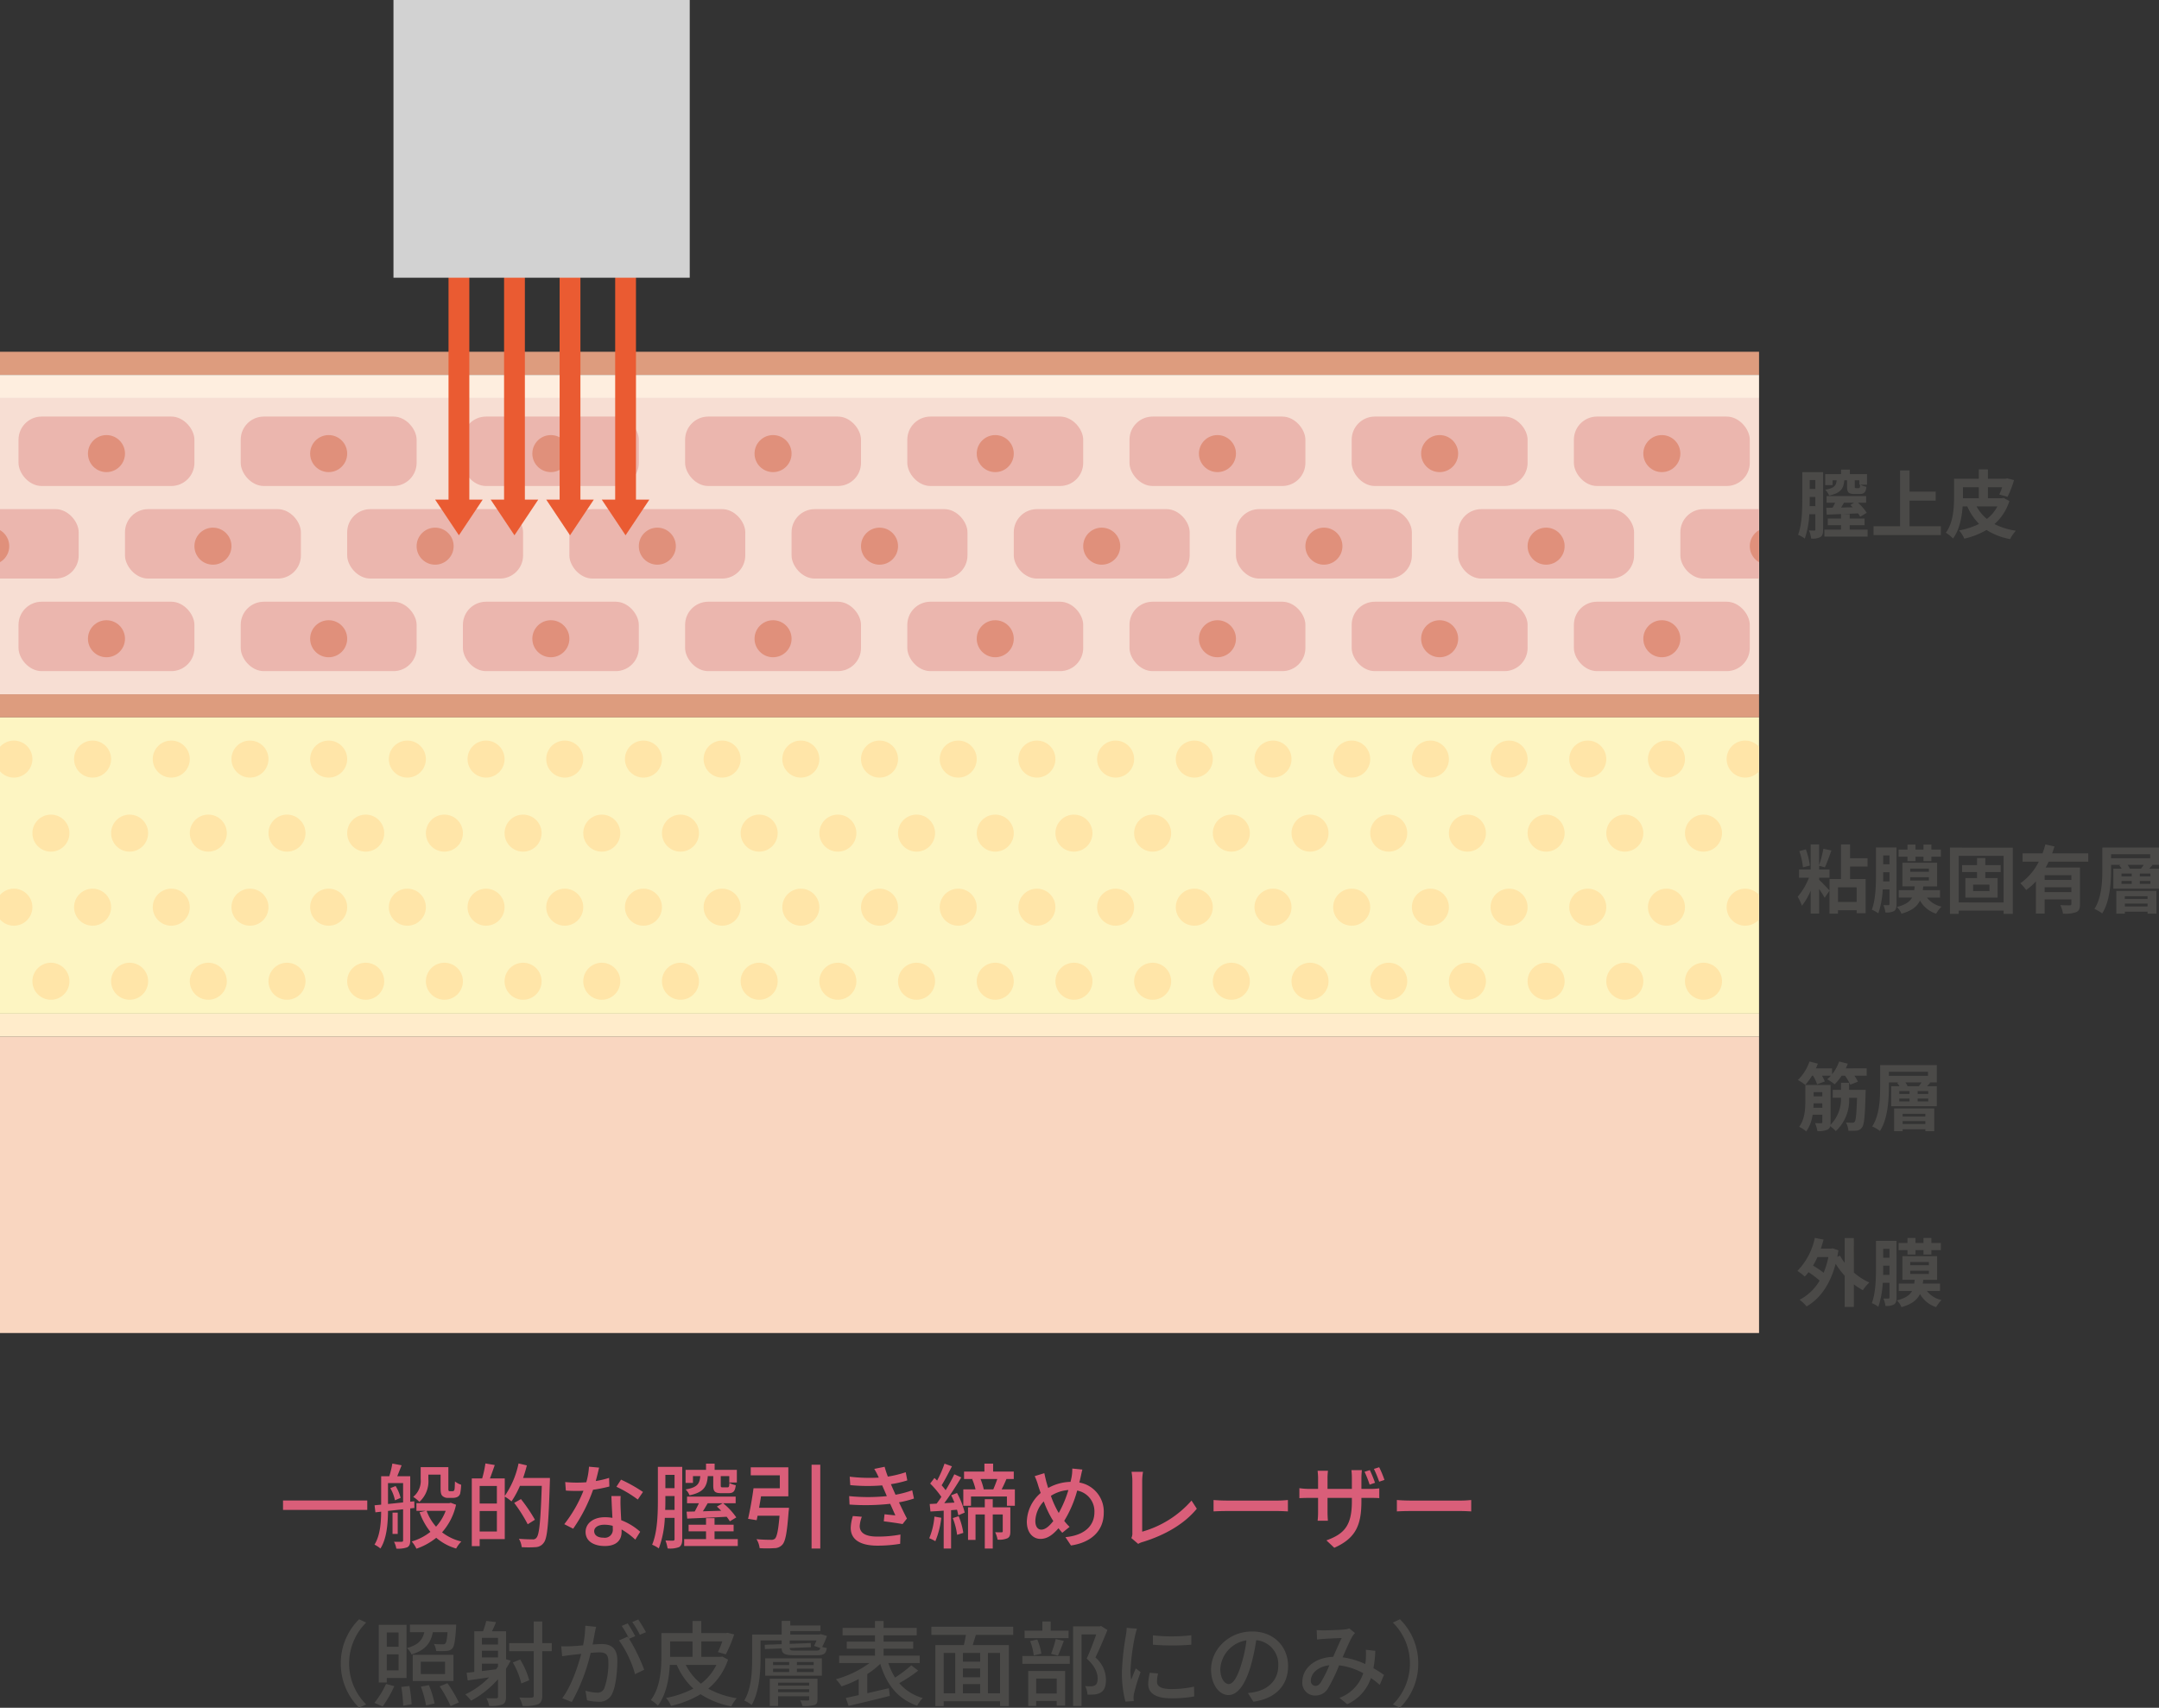 <svg xmlns="http://www.w3.org/2000/svg" xmlns:xlink="http://www.w3.org/1999/xlink" width="466.4" height="368.96" viewBox="0 0 466.4 368.96"><rect x="0" y="0" width="466.4" height="368.96" fill="#333333" stroke="none"/><defs><clipPath id="a"><rect width="380" height="64" transform="translate(668 2546)" fill="#fff"/></clipPath><clipPath id="b"><rect width="380" height="64" transform="translate(668 2612)" fill="#fff"/></clipPath></defs><g transform="translate(-473 -8363)"><rect width="380" height="5" transform="translate(473 8439)" fill="#dd9c7e"/><rect width="380" height="5" transform="translate(473 8444)" fill="#feeedf"/><rect width="380" height="5" transform="translate(473 8513)" fill="#dd9c7e"/><rect width="380" height="5" transform="translate(473 8582)" fill="#ffeccb"/><rect width="380" height="64" transform="translate(473 8587)" fill="#f9d6c0"/><rect width="380" height="64" transform="translate(473 8518)" fill="#fdf5c2"/><rect width="380" height="64" transform="translate(473 8449)" fill="#f7ded3"/><g transform="translate(-195 5903)" clip-path="url(#a)"><g transform="translate(1)"><rect width="38" height="15" rx="5" transform="translate(671 2550)" fill="#ebb6ae"/><circle cx="4" cy="4" r="4" transform="translate(686 2554)" fill="#e0907b"/><rect width="38" height="15" rx="5" transform="translate(719 2550)" fill="#ebb6ae"/><circle cx="4" cy="4" r="4" transform="translate(734 2554)" fill="#e0907b"/><rect width="38" height="15" rx="5" transform="translate(767 2550)" fill="#ebb6ae"/><circle cx="4" cy="4" r="4" transform="translate(782 2554)" fill="#e0907b"/><rect width="38" height="15" rx="5" transform="translate(815 2550)" fill="#ebb6ae"/><circle cx="4" cy="4" r="4" transform="translate(830 2554)" fill="#e0907b"/><rect width="38" height="15" rx="5" transform="translate(863 2550)" fill="#ebb6ae"/><circle cx="4" cy="4" r="4" transform="translate(878 2554)" fill="#e0907b"/><rect width="38" height="15" rx="5" transform="translate(911 2550)" fill="#ebb6ae"/><circle cx="4" cy="4" r="4" transform="translate(926 2554)" fill="#e0907b"/><rect width="38" height="15" rx="5" transform="translate(959 2550)" fill="#ebb6ae"/><circle cx="4" cy="4" r="4" transform="translate(974 2554)" fill="#e0907b"/><rect width="38" height="15" rx="5" transform="translate(1007 2550)" fill="#ebb6ae"/><circle cx="4" cy="4" r="4" transform="translate(1022 2554)" fill="#e0907b"/><rect width="38" height="15" rx="5" transform="translate(1055 2550)" fill="#ebb6ae"/><circle cx="4" cy="4" r="4" transform="translate(1070 2554)" fill="#e0907b"/><rect width="38" height="15" rx="5" transform="translate(1103 2550)" fill="#ebb6ae"/><circle cx="4" cy="4" r="4" transform="translate(1118 2554)" fill="#e0907b"/><rect width="38" height="15" rx="5" transform="translate(646 2570)" fill="#ebb6ae"/><circle cx="4" cy="4" r="4" transform="translate(661 2574)" fill="#e0907b"/><rect width="38" height="15" rx="5" transform="translate(694 2570)" fill="#ebb6ae"/><circle cx="4" cy="4" r="4" transform="translate(709 2574)" fill="#e0907b"/><rect width="38" height="15" rx="5" transform="translate(742 2570)" fill="#ebb6ae"/><circle cx="4" cy="4" r="4" transform="translate(757 2574)" fill="#e0907b"/><rect width="38" height="15" rx="5" transform="translate(790 2570)" fill="#ebb6ae"/><circle cx="4" cy="4" r="4" transform="translate(805 2574)" fill="#e0907b"/><rect width="38" height="15" rx="5" transform="translate(838 2570)" fill="#ebb6ae"/><circle cx="4" cy="4" r="4" transform="translate(853 2574)" fill="#e0907b"/><rect width="38" height="15" rx="5" transform="translate(886 2570)" fill="#ebb6ae"/><circle cx="4" cy="4" r="4" transform="translate(901 2574)" fill="#e0907b"/><rect width="38" height="15" rx="5" transform="translate(934 2570)" fill="#ebb6ae"/><circle cx="4" cy="4" r="4" transform="translate(949 2574)" fill="#e0907b"/><rect width="38" height="15" rx="5" transform="translate(982 2570)" fill="#ebb6ae"/><circle cx="4" cy="4" r="4" transform="translate(997 2574)" fill="#e0907b"/><rect width="38" height="15" rx="5" transform="translate(1030 2570)" fill="#ebb6ae"/><circle cx="4" cy="4" r="4" transform="translate(1045 2574)" fill="#e0907b"/><rect width="38" height="15" rx="5" transform="translate(1078 2570)" fill="#ebb6ae"/><circle cx="4" cy="4" r="4" transform="translate(1093 2574)" fill="#e0907b"/><rect width="38" height="15" rx="5" transform="translate(671 2590)" fill="#ebb6ae"/><circle cx="4" cy="4" r="4" transform="translate(686 2594)" fill="#e0907b"/><rect width="38" height="15" rx="5" transform="translate(719 2590)" fill="#ebb6ae"/><circle cx="4" cy="4" r="4" transform="translate(734 2594)" fill="#e0907b"/><rect width="38" height="15" rx="5" transform="translate(767 2590)" fill="#ebb6ae"/><circle cx="4" cy="4" r="4" transform="translate(782 2594)" fill="#e0907b"/><rect width="38" height="15" rx="5" transform="translate(815 2590)" fill="#ebb6ae"/><circle cx="4" cy="4" r="4" transform="translate(830 2594)" fill="#e0907b"/><rect width="38" height="15" rx="5" transform="translate(863 2590)" fill="#ebb6ae"/><circle cx="4" cy="4" r="4" transform="translate(878 2594)" fill="#e0907b"/><rect width="38" height="15" rx="5" transform="translate(911 2590)" fill="#ebb6ae"/><circle cx="4" cy="4" r="4" transform="translate(926 2594)" fill="#e0907b"/><rect width="38" height="15" rx="5" transform="translate(959 2590)" fill="#ebb6ae"/><circle cx="4" cy="4" r="4" transform="translate(974 2594)" fill="#e0907b"/><rect width="38" height="15" rx="5" transform="translate(1007 2590)" fill="#ebb6ae"/><circle cx="4" cy="4" r="4" transform="translate(1022 2594)" fill="#e0907b"/><rect width="38" height="15" rx="5" transform="translate(1055 2590)" fill="#ebb6ae"/><circle cx="4" cy="4" r="4" transform="translate(1070 2594)" fill="#e0907b"/><rect width="38" height="15" rx="5" transform="translate(1103 2590)" fill="#ebb6ae"/><circle cx="4" cy="4" r="4" transform="translate(1118 2594)" fill="#e0907b"/></g></g><g transform="translate(-195 5903)" clip-path="url(#b)"><circle cx="4" cy="4" r="4" transform="translate(667 2620)" fill="#ffe5a8"/><circle cx="4" cy="4" r="4" transform="translate(684 2620)" fill="#ffe5a8"/><circle cx="4" cy="4" r="4" transform="translate(701 2620)" fill="#ffe5a8"/><circle cx="4" cy="4" r="4" transform="translate(718 2620)" fill="#ffe5a8"/><circle cx="4" cy="4" r="4" transform="translate(735 2620)" fill="#ffe5a8"/><circle cx="4" cy="4" r="4" transform="translate(752 2620)" fill="#ffe5a8"/><circle cx="4" cy="4" r="4" transform="translate(769 2620)" fill="#ffe5a8"/><circle cx="4" cy="4" r="4" transform="translate(786 2620)" fill="#ffe5a8"/><circle cx="4" cy="4" r="4" transform="translate(803 2620)" fill="#ffe5a8"/><circle cx="4" cy="4" r="4" transform="translate(820 2620)" fill="#ffe5a8"/><circle cx="4" cy="4" r="4" transform="translate(837 2620)" fill="#ffe5a8"/><circle cx="4" cy="4" r="4" transform="translate(854 2620)" fill="#ffe5a8"/><circle cx="4" cy="4" r="4" transform="translate(871 2620)" fill="#ffe5a8"/><circle cx="4" cy="4" r="4" transform="translate(888 2620)" fill="#ffe5a8"/><circle cx="4" cy="4" r="4" transform="translate(905 2620)" fill="#ffe5a8"/><circle cx="4" cy="4" r="4" transform="translate(922 2620)" fill="#ffe5a8"/><circle cx="4" cy="4" r="4" transform="translate(939 2620)" fill="#ffe5a8"/><circle cx="4" cy="4" r="4" transform="translate(956 2620)" fill="#ffe5a8"/><circle cx="4" cy="4" r="4" transform="translate(973 2620)" fill="#ffe5a8"/><circle cx="4" cy="4" r="4" transform="translate(990 2620)" fill="#ffe5a8"/><circle cx="4" cy="4" r="4" transform="translate(1007 2620)" fill="#ffe5a8"/><circle cx="4" cy="4" r="4" transform="translate(1024 2620)" fill="#ffe5a8"/><circle cx="4" cy="4" r="4" transform="translate(1041 2620)" fill="#ffe5a8"/><circle cx="4" cy="4" r="4" transform="translate(1058 2620)" fill="#ffe5a8"/><circle cx="4" cy="4" r="4" transform="translate(667 2652)" fill="#ffe5a8"/><circle cx="4" cy="4" r="4" transform="translate(684 2652)" fill="#ffe5a8"/><circle cx="4" cy="4" r="4" transform="translate(701 2652)" fill="#ffe5a8"/><circle cx="4" cy="4" r="4" transform="translate(718 2652)" fill="#ffe5a8"/><circle cx="4" cy="4" r="4" transform="translate(735 2652)" fill="#ffe5a8"/><circle cx="4" cy="4" r="4" transform="translate(752 2652)" fill="#ffe5a8"/><circle cx="4" cy="4" r="4" transform="translate(769 2652)" fill="#ffe5a8"/><circle cx="4" cy="4" r="4" transform="translate(786 2652)" fill="#ffe5a8"/><circle cx="4" cy="4" r="4" transform="translate(803 2652)" fill="#ffe5a8"/><circle cx="4" cy="4" r="4" transform="translate(820 2652)" fill="#ffe5a8"/><circle cx="4" cy="4" r="4" transform="translate(837 2652)" fill="#ffe5a8"/><circle cx="4" cy="4" r="4" transform="translate(854 2652)" fill="#ffe5a8"/><circle cx="4" cy="4" r="4" transform="translate(871 2652)" fill="#ffe5a8"/><circle cx="4" cy="4" r="4" transform="translate(888 2652)" fill="#ffe5a8"/><circle cx="4" cy="4" r="4" transform="translate(905 2652)" fill="#ffe5a8"/><circle cx="4" cy="4" r="4" transform="translate(922 2652)" fill="#ffe5a8"/><circle cx="4" cy="4" r="4" transform="translate(939 2652)" fill="#ffe5a8"/><circle cx="4" cy="4" r="4" transform="translate(956 2652)" fill="#ffe5a8"/><circle cx="4" cy="4" r="4" transform="translate(973 2652)" fill="#ffe5a8"/><circle cx="4" cy="4" r="4" transform="translate(990 2652)" fill="#ffe5a8"/><circle cx="4" cy="4" r="4" transform="translate(1007 2652)" fill="#ffe5a8"/><circle cx="4" cy="4" r="4" transform="translate(1024 2652)" fill="#ffe5a8"/><circle cx="4" cy="4" r="4" transform="translate(1041 2652)" fill="#ffe5a8"/><circle cx="4" cy="4" r="4" transform="translate(1058 2652)" fill="#ffe5a8"/><circle cx="4" cy="4" r="4" transform="translate(658 2636)" fill="#ffe5a8"/><circle cx="4" cy="4" r="4" transform="translate(675 2636)" fill="#ffe5a8"/><circle cx="4" cy="4" r="4" transform="translate(692 2636)" fill="#ffe5a8"/><circle cx="4" cy="4" r="4" transform="translate(709 2636)" fill="#ffe5a8"/><circle cx="4" cy="4" r="4" transform="translate(726 2636)" fill="#ffe5a8"/><circle cx="4" cy="4" r="4" transform="translate(743 2636)" fill="#ffe5a8"/><circle cx="4" cy="4" r="4" transform="translate(760 2636)" fill="#ffe5a8"/><circle cx="4" cy="4" r="4" transform="translate(777 2636)" fill="#ffe5a8"/><circle cx="4" cy="4" r="4" transform="translate(794 2636)" fill="#ffe5a8"/><circle cx="4" cy="4" r="4" transform="translate(811 2636)" fill="#ffe5a8"/><circle cx="4" cy="4" r="4" transform="translate(828 2636)" fill="#ffe5a8"/><circle cx="4" cy="4" r="4" transform="translate(845 2636)" fill="#ffe5a8"/><circle cx="4" cy="4" r="4" transform="translate(862 2636)" fill="#ffe5a8"/><circle cx="4" cy="4" r="4" transform="translate(879 2636)" fill="#ffe5a8"/><circle cx="4" cy="4" r="4" transform="translate(896 2636)" fill="#ffe5a8"/><circle cx="4" cy="4" r="4" transform="translate(913 2636)" fill="#ffe5a8"/><circle cx="4" cy="4" r="4" transform="translate(930 2636)" fill="#ffe5a8"/><circle cx="4" cy="4" r="4" transform="translate(947 2636)" fill="#ffe5a8"/><circle cx="4" cy="4" r="4" transform="translate(964 2636)" fill="#ffe5a8"/><circle cx="4" cy="4" r="4" transform="translate(981 2636)" fill="#ffe5a8"/><circle cx="4" cy="4" r="4" transform="translate(998 2636)" fill="#ffe5a8"/><circle cx="4" cy="4" r="4" transform="translate(1015 2636)" fill="#ffe5a8"/><circle cx="4" cy="4" r="4" transform="translate(1032 2636)" fill="#ffe5a8"/><circle cx="4" cy="4" r="4" transform="translate(1049 2636)" fill="#ffe5a8"/><circle cx="4" cy="4" r="4" transform="translate(658 2668)" fill="#ffe5a8"/><circle cx="4" cy="4" r="4" transform="translate(675 2668)" fill="#ffe5a8"/><circle cx="4" cy="4" r="4" transform="translate(692 2668)" fill="#ffe5a8"/><circle cx="4" cy="4" r="4" transform="translate(709 2668)" fill="#ffe5a8"/><circle cx="4" cy="4" r="4" transform="translate(726 2668)" fill="#ffe5a8"/><circle cx="4" cy="4" r="4" transform="translate(743 2668)" fill="#ffe5a8"/><circle cx="4" cy="4" r="4" transform="translate(760 2668)" fill="#ffe5a8"/><circle cx="4" cy="4" r="4" transform="translate(777 2668)" fill="#ffe5a8"/><circle cx="4" cy="4" r="4" transform="translate(794 2668)" fill="#ffe5a8"/><circle cx="4" cy="4" r="4" transform="translate(811 2668)" fill="#ffe5a8"/><circle cx="4" cy="4" r="4" transform="translate(828 2668)" fill="#ffe5a8"/><circle cx="4" cy="4" r="4" transform="translate(845 2668)" fill="#ffe5a8"/><circle cx="4" cy="4" r="4" transform="translate(862 2668)" fill="#ffe5a8"/><circle cx="4" cy="4" r="4" transform="translate(879 2668)" fill="#ffe5a8"/><circle cx="4" cy="4" r="4" transform="translate(896 2668)" fill="#ffe5a8"/><circle cx="4" cy="4" r="4" transform="translate(913 2668)" fill="#ffe5a8"/><circle cx="4" cy="4" r="4" transform="translate(930 2668)" fill="#ffe5a8"/><circle cx="4" cy="4" r="4" transform="translate(947 2668)" fill="#ffe5a8"/><circle cx="4" cy="4" r="4" transform="translate(964 2668)" fill="#ffe5a8"/><circle cx="4" cy="4" r="4" transform="translate(981 2668)" fill="#ffe5a8"/><circle cx="4" cy="4" r="4" transform="translate(998 2668)" fill="#ffe5a8"/><circle cx="4" cy="4" r="4" transform="translate(1015 2668)" fill="#ffe5a8"/><circle cx="4" cy="4" r="4" transform="translate(1032 2668)" fill="#ffe5a8"/><circle cx="4" cy="4" r="4" transform="translate(1049 2668)" fill="#ffe5a8"/></g><path d="M13338-6370.05h2.892V-6425h4.492v54.95h2.888l-5.136,7.7Z" transform="translate(-12770.998 14841)" fill="#ea5b32"/><path d="M13338-6370.05h2.892V-6425h4.492v54.95h2.888l-5.136,7.7Z" transform="translate(-12758.998 14841)" fill="#ea5b32"/><path d="M13338-6370.05h2.892V-6425h4.492v54.95h2.888l-5.136,7.7Z" transform="translate(-12746.998 14841)" fill="#ea5b32"/><path d="M13338-6370.05h2.892V-6425h4.492v54.95h2.888l-5.136,7.7Z" transform="translate(-12734.998 14841)" fill="#ea5b32"/><rect width="64" height="60" transform="translate(558 8363)" fill="#d2d2d2"/><path d="M13.84-10.272c-.032.624-.1.736-.3.736h-.592c-.224,0-.272-.032-.272-.368v-1.328h.992v.96Zm-2.832-.96v1.344c0,1.232.288,1.616,1.632,1.616h1.1c.944,0,1.328-.352,1.456-1.552a4.856,4.856,0,0,1-1.28-.448h1.408v-2.3H11.616v-.96h-1.9v.96H6.288v2.384h1.6v-1.04h.88C8.64-10.08,8.272-9.52,6.288-9.2a3.822,3.822,0,0,1,.848,1.264c2.544-.544,3.136-1.52,3.28-3.3ZM2.928-5.648c.016-.544.016-1.072.016-1.552v-.432H4.16v1.984ZM4.16-11.28v1.92H2.944v-1.92Zm1.68-1.712h-4.5V-7.2c0,2.32-.064,5.536-.912,7.744a6.446,6.446,0,0,1,1.456.816A18.576,18.576,0,0,0,2.848-3.9H4.16V-.64c0,.208-.048.272-.208.272-.176,0-.672,0-1.168-.032a6.726,6.726,0,0,1,.48,1.76,3.631,3.631,0,0,0,2-.336C5.728.736,5.84.192,5.84-.608Zm6.7,6.608-.816.48c.176.16.336.32.512.5l-2.512.064c.208-.336.416-.688.624-1.04Zm-.96,5.808v-.96H14.8V-2.96H11.584v-.976h-1.7c1.12-.048,2.32-.1,3.5-.144a5.906,5.906,0,0,1,.464.72l1.424-.848a10.887,10.887,0,0,0-1.9-2.176h1.76v-1.44H6.592v1.44h1.84c-.16.352-.352.736-.544,1.072L6.512-5.28l.112,1.472,3.088-.128v.976H6.848v1.424H9.712v.96h-3.6v1.5h9.344v-1.5Zm12.928-.736V-6.848H30.16V-8.784H24.512V-13.36H22.464V-1.312H16.736V.608H31.28v-1.92ZM43.488-5.584a8.087,8.087,0,0,1-2.272,2.7,9.069,9.069,0,0,1-2.224-2.7Zm-7.44-2.032V-9.728h3.424V-7.36H36.048ZM44.8-7.44l-.352.08H41.44V-9.728h3.072A11.129,11.129,0,0,1,43.9-8.16l1.776.5a21.072,21.072,0,0,0,1.408-3.616L45.6-11.648l-.32.08H41.44v-2.016H39.472v2.016H34.128v3.952c0,2.3-.16,5.52-1.776,7.712A7.7,7.7,0,0,1,33.9,1.344c1.392-1.856,1.92-4.592,2.08-6.928h1.008a12.534,12.534,0,0,0,2.544,3.776A16.5,16.5,0,0,1,35.216-.4a6.657,6.657,0,0,1,1.12,1.776A16.674,16.674,0,0,0,41.136-.5a14.178,14.178,0,0,0,5.1,1.968A8.207,8.207,0,0,1,47.472-.336a15.01,15.01,0,0,1-4.608-1.44A11.078,11.078,0,0,0,46.08-6.752Z" transform="translate(861 8478)" fill="#4b4a48"/><path d="M2.976-8.992a15.528,15.528,0,0,0-.864-3.5L.7-12.112a14.524,14.524,0,0,1,.784,3.5ZM13.088-1.136H9.056V-4.288h4.032ZM15.44-8.784v-1.792H11.664v-2.976H9.7V-6.08H7.216V-3.6c-.336-.416-1.68-1.808-2.24-2.32v-.448h2.24V-8.144H4.976v-.8l1.248.336c.432-.912.96-2.384,1.408-3.648L5.9-12.624a23.924,23.924,0,0,1-.928,3.536v-4.464H3.152v5.408H.64v1.776H2.784A14.711,14.711,0,0,1,.352-2.256,12.559,12.559,0,0,1,1.264-.32,13.469,13.469,0,0,0,3.152-3.568V1.376H4.976v-5.3c.464.672.944,1.408,1.2,1.888l1.04-1.536v4.96h1.84V.656h4.032v.656h1.936V-6.08h-3.36v-2.7Zm8.624-1.168h1.728v-.96H27.52v.96h1.712v-.96H31.28v-1.536H29.232v-1.088H27.52v1.088H25.792v-1.088H24.064v1.088h-1.92v1.536h1.92ZM18.8-5.568c.016-.56.016-1.088.016-1.584v-.4h1.36v1.984Zm1.376-5.616v1.92h-1.36v-1.92Zm1.52-1.728H17.264v5.76c0,2.32-.064,5.5-.9,7.7a6.082,6.082,0,0,1,1.408.784A19.291,19.291,0,0,0,18.72-3.84h1.456V-.688c0,.176-.064.24-.208.24-.176.016-.64.016-1.1,0A5.7,5.7,0,0,1,19.3,1.136a3.471,3.471,0,0,0,1.856-.3C21.584.544,21.7.08,21.7-.656Zm2.96,6.448h4.032v.7H24.656Zm0-1.872h4.032v.688H24.656ZM31.1-2.08v-1.6H27.376c.032-.272.064-.528.1-.816h2.992V-9.6h-7.5v5.1h2.656q-.048.432-.1.816H22.176v1.6h2.88c-.5.912-1.424,1.568-3.28,2.032a4.447,4.447,0,0,1,.992,1.456c2.24-.624,3.376-1.552,4-2.832a6.086,6.086,0,0,0,3.488,2.832A6.953,6.953,0,0,1,31.424-.128,5.34,5.34,0,0,1,28.272-2.08ZM41.776-3.488H38.24V-4.88h3.536Zm2.416-4.1v-1.5H40.88v-1.536H39.088v1.536H35.856v1.5h3.232v1.3H36.576V-2.08h6.96V-6.288H40.88v-1.3Zm-9.056,6.56V-11.1h9.7v10.08Zm-1.9-11.84V1.44h1.9v-.7h9.7v.7h1.984v-14.3Zm26.24,6.976H53.7V-6.912h5.776ZM53.7-3.264V-4.3h5.776v1.04ZM63.12-9.84v-1.792H55.312c.192-.5.352-.992.512-1.488l-1.968-.448a15.963,15.963,0,0,1-.624,1.936h-4.3V-9.84h3.5a12.425,12.425,0,0,1-3.984,4.672A10.723,10.723,0,0,1,49.7-3.712a11.727,11.727,0,0,0,2.112-1.872v6.96H53.7V-1.68h5.776v.96c0,.224-.1.3-.368.32-.272,0-1.2,0-2.016-.048a7.9,7.9,0,0,1,.576,1.84,7.047,7.047,0,0,0,2.832-.32c.656-.288.832-.8.832-1.744v-7.9H53.92a13.377,13.377,0,0,0,.64-1.264Zm12.8,7.472v.592h-4.9v-.592ZM71.024-.16V-.784h4.9V-.16Zm-1.84,1.552h1.84V.976h4.9v.416h1.92V-3.52H69.184Zm2.9-9.712a2.772,2.772,0,0,0-.48-.816h3.5c-.176.272-.4.56-.592.816Zm4.464,1.664H74.256v-.608h2.288Zm0,1.616H74.256v-.624h2.288ZM70.3-5.664h2.208v.624H70.3Zm0-1.6h2.208v.608H70.3ZM68.048-11.44H76.5v.864H68.048ZM78.4-12.88H66.16v4.688c0,2.56-.128,6.128-1.712,8.56a8.7,8.7,0,0,1,1.68.976c1.68-2.608,1.92-6.752,1.92-9.536v-.944h2.064l-.288.1a3.9,3.9,0,0,1,.512.72H68.544V-4H78.4V-8.32H76.288c.224-.224.464-.5.7-.768L76.8-9.136h1.6Z" transform="translate(861 8559)" fill="#4b4a48"/><path d="M3.744-3.664c.032-.336.032-.64.048-.96H5.664v.96ZM5.664-7.04v.912H3.792V-7.04Zm5.792-.5v-1.52H9.7v1.52H7.92v1.712H9.7A7.928,7.928,0,0,1,7.424.032a5.647,5.647,0,0,0,.032-.576V-8.592H2v3.456C2-3.424,1.888-1.168.656.448A6.221,6.221,0,0,1,2.192,1.456,8.132,8.132,0,0,0,3.568-2.16h2.1V-.576c0,.176-.064.24-.256.256-.192,0-.768,0-1.312-.032a6.838,6.838,0,0,1,.5,1.728A4.7,4.7,0,0,0,6.8,1.056,1.11,1.11,0,0,0,7.376.32a6.51,6.51,0,0,1,1.2,1.072,9.191,9.191,0,0,0,2.88-7.216h1.712c-.112,3.5-.256,4.832-.5,5.168a.54.54,0,0,1-.512.224c-.256,0-.784,0-1.376-.048A4.513,4.513,0,0,1,11.3,1.312a12.358,12.358,0,0,0,1.824-.048,1.562,1.562,0,0,0,1.136-.7c.464-.608.624-2.464.752-7.328.016-.224.032-.768.032-.768Zm-.72-4.64q.24-.5.432-1.008L9.3-13.664A9.17,9.17,0,0,1,7.776-10.9v-1.28H4.288c.144-.336.288-.688.416-1.008L2.9-13.664a10.454,10.454,0,0,1-2.5,4A12.391,12.391,0,0,1,1.984-8.608,12.749,12.749,0,0,0,3.44-10.592h.224a8.675,8.675,0,0,1,.88,1.872l1.664-.64A12.3,12.3,0,0,0,5.6-10.592H7.52a5.967,5.967,0,0,1-.8.768A11.413,11.413,0,0,1,8.336-8.736a11.472,11.472,0,0,0,1.5-1.856h.736A11.1,11.1,0,0,1,11.7-8.656L13.36-9.3a8.488,8.488,0,0,0-.768-1.3h2.656v-1.584ZM27.92-2.368v.592h-4.9v-.592ZM23.024-.16V-.784h4.9V-.16Zm-1.84,1.552h1.84V.976h4.9v.416h1.92V-3.52H21.184Zm2.9-9.712a2.772,2.772,0,0,0-.48-.816h3.5c-.176.272-.4.56-.592.816Zm4.464,1.664H26.256v-.608h2.288Zm0,1.616H26.256v-.624h2.288ZM22.3-5.664h2.208v.624H22.3Zm0-1.6h2.208v.608H22.3ZM20.048-11.44H28.5v.864H20.048ZM30.4-12.88H18.16v4.688c0,2.56-.128,6.128-1.712,8.56a8.7,8.7,0,0,1,1.68.976c1.68-2.608,1.92-6.752,1.92-9.536v-.944h2.064l-.288.1a3.9,3.9,0,0,1,.512.72H20.544V-4H30.4V-8.32H28.288c.224-.224.464-.5.7-.768L28.8-9.136h1.6Z" transform="translate(861 8606)" fill="#4b4a48"/><path d="M6.976-9.424A18.137,18.137,0,0,1,5.952-6.016,19.677,19.677,0,0,0,3.664-7.568a16.889,16.889,0,0,0,.96-1.856Zm5.5-4.1H10.5v5.36A10.86,10.86,0,0,1,9.5-9.7l-.592.224q.12-.672.24-1.392L7.9-11.3l-.336.064H5.344c.224-.64.416-1.28.592-1.952l-1.888-.368A14.474,14.474,0,0,1,.288-6.416,11.47,11.47,0,0,1,1.872-5.2a7.866,7.866,0,0,0,.816-.944,20.42,20.42,0,0,1,2.4,1.824A10.867,10.867,0,0,1,.752-.176a8.058,8.058,0,0,1,1.52,1.424C5.12-.368,7.344-3.424,8.544-7.952A18.164,18.164,0,0,0,10.5-5.376V1.36H12.48V-3.52a13.524,13.524,0,0,0,1.952,1.264A9.151,9.151,0,0,1,15.824-3.92,13.189,13.189,0,0,1,12.48-6.064ZM24.064-9.952h1.728v-.96H27.52v.96h1.712v-.96H31.28v-1.536H29.232v-1.088H27.52v1.088H25.792v-1.088H24.064v1.088h-1.92v1.536h1.92ZM18.8-5.568c.016-.56.016-1.088.016-1.584v-.4h1.36v1.984Zm1.376-5.616v1.92h-1.36v-1.92Zm1.52-1.728H17.264v5.76c0,2.32-.064,5.5-.9,7.7a6.082,6.082,0,0,1,1.408.784A19.291,19.291,0,0,0,18.72-3.84h1.456V-.688c0,.176-.064.24-.208.24-.176.016-.64.016-1.1,0A5.7,5.7,0,0,1,19.3,1.136a3.471,3.471,0,0,0,1.856-.3C21.584.544,21.7.08,21.7-.656Zm2.96,6.448h4.032v.7H24.656Zm0-1.872h4.032v.688H24.656ZM31.1-2.08v-1.6H27.376c.032-.272.064-.528.1-.816h2.992V-9.6h-7.5v5.1h2.656q-.048.432-.1.816H22.176v1.6h2.88c-.5.912-1.424,1.568-3.28,2.032a4.447,4.447,0,0,1,.992,1.456c2.24-.624,3.376-1.552,4-2.832a6.086,6.086,0,0,0,3.488,2.832A6.953,6.953,0,0,1,31.424-.128,5.34,5.34,0,0,1,28.272-2.08Z" transform="translate(861 8644)" fill="#4b4a48"/><path d="M-112.42,1.96l1.52-.72a12.447,12.447,0,0,1-3.68-8.84,12.447,12.447,0,0,1,3.68-8.84l-1.52-.72a13.325,13.325,0,0,0-3.96,9.56A13.325,13.325,0,0,0-112.42,1.96Zm19.1-16.32c-.12,1.56-.26,2.22-.48,2.44-.12.16-.3.18-.58.18-.32,0-1.08,0-1.88-.08a3.76,3.76,0,0,1,.48,1.52,15.767,15.767,0,0,0,2.24-.02,1.748,1.748,0,0,0,1.26-.54c.42-.46.62-1.68.8-4.48.02-.24.02-.66.02-.66h-9.98v1.64h3.1c-.38,1.64-1.26,2.74-3.74,3.42a4.362,4.362,0,0,1,.98,1.38c3.06-.92,4.16-2.52,4.6-4.8Zm-10.58.06v3.08h-2.54V-14.3Zm-2.54,8.18V-9.58h2.54v3.46Zm0,1.66h4.26v-11.5h-6V-3.5h1.74Zm-.9,6.14a25.4,25.4,0,0,0,2.52-4.38l-1.78-.48A18.94,18.94,0,0,1-109.12.9Zm4.04-4.22a32.626,32.626,0,0,1,.4,4.06l1.82-.3a28.656,28.656,0,0,0-.48-3.96Zm9.44-2.78H-99.1V-7.98h5.24Zm1.82-4.16h-8.8v5.66h8.8ZM-99.08-2.6a22.827,22.827,0,0,1,1.12,4.06l1.84-.42a21.5,21.5,0,0,0-1.22-3.96Zm4.06-.06A28.351,28.351,0,0,1-92.66,1.6l1.78-.78a28.494,28.494,0,0,0-2.46-4.16Zm9.12-4.9h3.48v.62l-.42.6c-1.04.12-2.08.26-3.06.38Zm3.48-5.58v1.44H-85.9v-1.44Zm0,4.22H-85.9v-1.44h3.48Zm1.74.4v-6.04h-3.04c.28-.58.6-1.26.88-1.98l-2.12-.26a18.756,18.756,0,0,1-.68,2.24h-1.9v8.78c-.6.08-1.16.14-1.66.18l.24,1.66c1.32-.2,2.94-.42,4.62-.66A18.326,18.326,0,0,1-89.48-.92,8.677,8.677,0,0,1-88.24.44,21.124,21.124,0,0,0-82.42-4.2V-.48c0,.3-.08.38-.36.4s-1.2.02-2.14-.02a6.094,6.094,0,0,1,.58,1.66,7.56,7.56,0,0,0,2.88-.3c.6-.3.78-.8.78-1.7V-6.48a18.671,18.671,0,0,0,1-1.74ZM-70.8-12h-2.06v-4.68H-74.7V-12H-80v1.74h5.3V-.68c0,.34-.14.44-.5.46-.34.02-1.4.02-2.6-.02a8.782,8.782,0,0,1,.7,1.8,8.623,8.623,0,0,0,3.32-.34c.66-.32.92-.86.92-1.88v-9.6h2.06Zm-4.88,8.02a16.359,16.359,0,0,0-1.96-4.48l-1.58.64a16.657,16.657,0,0,1,1.84,4.54Zm25.22-10.38a28.584,28.584,0,0,0-1.66-2.74l-1.3.54a18.249,18.249,0,0,1,1.64,2.76Zm-13.1-1.4a23.543,23.543,0,0,1-.48,4.24c-1.1.1-2.16.18-2.8.2-.68.02-1.24.04-1.92,0l.2,2.16c.56-.1,1.44-.22,1.96-.28.46-.06,1.26-.14,2.16-.24-.7,2.68-2.12,6.94-4.1,9.58l2.06.82A40.39,40.39,0,0,0-62.4-9.9c.74-.06,1.4-.1,1.8-.1,1.26,0,2.02.28,2.02,1.98a15.9,15.9,0,0,1-.88,5.78,1.566,1.566,0,0,1-1.62.94,10.747,10.747,0,0,1-2.44-.42l.34,2.08a11.036,11.036,0,0,0,2.36.3,2.986,2.986,0,0,0,3.06-1.72c.82-1.7,1.12-4.84,1.12-7.18,0-2.76-1.46-3.56-3.36-3.56-.46,0-1.18.04-1.98.1.18-.9.36-1.86.46-2.46.08-.44.2-.94.3-1.36Zm10.78,2.26a29.3,29.3,0,0,0-1.62-2.76l-1.3.54a21.434,21.434,0,0,1,1.6,2.76c-.12-.16-.22-.3-.32-.44l-1.86.82A23.033,23.033,0,0,1-52.82-5.3l1.98-.94a37.374,37.374,0,0,0-3.26-6.7Zm17.54,6.2a11.2,11.2,0,0,1-3.34,4.06A12.406,12.406,0,0,1-41.86-7.3Zm-10-1.96v-3.12h4.84v3.34h-4.84Zm11.28.16-.34.06h-4.2v-3.34h4.54a19,19,0,0,1-.96,2.32l1.72.48a29.661,29.661,0,0,0,1.8-4.3l-1.44-.36-.32.08H-38.5v-2.62h-1.9v2.62h-6.72v4.88c0,2.86-.2,6.82-2.28,9.58a7.307,7.307,0,0,1,1.52,1.2c1.84-2.42,2.42-5.9,2.58-8.8h1.5a15.029,15.029,0,0,0,3.58,5.12,20.934,20.934,0,0,1-5.9,2.02,5.94,5.94,0,0,1,1.08,1.72A21.807,21.807,0,0,0-38.66-.96a18.464,18.464,0,0,0,6.64,2.62A9.019,9.019,0,0,1-30.84-.1,18.773,18.773,0,0,1-37-2.16a13.781,13.781,0,0,0,4.28-6.28Zm12.04,7.7v-.64h6.72v.64Zm6.72-2.06v.64h-6.72v-.64Zm1.8-.86H-23.7v5.9h1.78V-.52h6.72V.14c0,.2-.08.26-.3.26-.2,0-.92,0-1.64-.04a6.513,6.513,0,0,1,.5,1.22,8.357,8.357,0,0,0,2.54-.2c.54-.18.7-.5.7-1.24ZM-23-6.48h3.48v.72H-23Zm0-1.44h3.48v.66H-23Zm8.78.66h-3.62v-.66h3.62Zm0,1.5h-3.62v-.72h3.62Zm-10.48.8h12.24V-8.72H-24.7Zm6.66-5.42c-1.12,0-1.36-.06-1.36-.56l4.58-.18-.04-.9-4.54.18v-.74h5.78a9.443,9.443,0,0,1-.52,1.18l1.34.44c-.1.5-.36.58-.98.58Zm5.34-3.56-.32.08h-6.26v-.74h6.52v-1.22h-6.52v-.98h-1.86v2.94h-6.38v5.14c0,2.7-.12,6.48-1.7,9.12a7.547,7.547,0,0,1,1.6.96C-25.98-1.48-25.7-5.76-25.7-8.7v-3.88h4.56v.8l-3.66.14.04.92,3.62-.14c.04,1.24.76,1.48,2.98,1.48h4.58c1.54,0,2.04-.32,2.18-1.58a6.442,6.442,0,0,1-1-.22,14.458,14.458,0,0,0,1.04-2.38ZM6.86-7.2a28.517,28.517,0,0,1-3.5,2.64A14.131,14.131,0,0,1,1.9-7.7H8.68V-9.3H.88v-1.5h6.4v-1.52H.88v-1.36H8.04v-1.6H.88v-1.5H-.98v1.5h-7v1.6h7v1.36h-6.1v1.52h6.1v1.5H-8.72v1.6h6.56A22.233,22.233,0,0,1-9.42-4.2a9.683,9.683,0,0,1,1.2,1.54A22.521,22.521,0,0,0-4.5-4.24V-.76c-1.04.22-1.98.44-2.78.6l.6,1.72C-4.28,1-.9.2,2.22-.6l-.2-1.66c-1.56.36-3.16.74-4.66,1.08V-5.32a18.656,18.656,0,0,0,2.8-2.2C1.52-3.04,3.94.06,8.14,1.52A7.031,7.031,0,0,1,9.34-.14,10.323,10.323,0,0,1,4.26-3.36a30.807,30.807,0,0,0,4.1-2.7ZM26.04-1.16H23.42V-9.88h2.62ZM13.86-9.88h2.5v8.72h-2.5ZM21.74-8H18.02V-9.88h3.72ZM18.02-3.14h3.72v1.98H18.02Zm3.72-1.48H18.02v-1.9h3.72Zm7.14-9.16v-1.76H11.2v1.76h7.46c-.12.72-.28,1.52-.44,2.2H12.06V1.6h1.8V.56H26.04V1.6h1.9V-11.58h-7.8c.2-.68.44-1.46.68-2.2Zm11.96-.92H36.98v-1.98h-1.8v1.98H31.34v1.62h9.5Zm-2.3,5.4c.4-.82.84-2.06,1.28-3.18l-1.76-.4a23.818,23.818,0,0,1-1,3.2Zm-3.58-.42a12.34,12.34,0,0,0-.88-3.06l-1.54.34a13.041,13.041,0,0,1,.78,3.1Zm3.32,5.38v3.22H33.84V-4.34ZM32.12,1.58h1.72V.5h4.44v1H40.1V-5.98H32.12Zm-1.26-9.1H41.1v-1.7H30.86Zm17-8.18-.3.08H41.82V1.58h1.82V-13.88h3.18c-.56,1.56-1.34,3.66-2.06,5.22C46.6-7,47.12-5.54,47.12-4.38c0,.72-.14,1.24-.54,1.48a1.635,1.635,0,0,1-.8.22,11.086,11.086,0,0,1-1.36-.04,4.449,4.449,0,0,1,.5,1.84,14.354,14.354,0,0,0,1.64-.04A3.153,3.153,0,0,0,47.9-1.4c.72-.48,1.02-1.42,1.02-2.76A6.423,6.423,0,0,0,46.64-8.9c.86-1.74,1.82-4.04,2.6-5.94Zm11.2,2.02v2.02a50.006,50.006,0,0,0,8.3,0V-13.7A37.114,37.114,0,0,1,59.06-13.68ZM58.38-5.6a12.116,12.116,0,0,0-.34,2.44c0,1.92,1.56,3.08,4.92,3.08a26.8,26.8,0,0,0,5.02-.4L67.94-2.6A22.26,22.26,0,0,1,63-2.08c-2.4,0-3.06-.7-3.06-1.6a7.525,7.525,0,0,1,.24-1.76ZM53.4-15.3a14.688,14.688,0,0,1-.18,1.64,56.338,56.338,0,0,0-.86,7.9,24.732,24.732,0,0,0,.76,6.4l1.8-.12c-.02-.24-.04-.54-.04-.74a3.648,3.648,0,0,1,.1-.9A39.2,39.2,0,0,1,56.4-5.74l-1.04-.8c-.3.72-.7,1.68-1,2.48a14.735,14.735,0,0,1-.14-2.08,46.9,46.9,0,0,1,.98-7.46c.08-.36.28-1.14.42-1.52ZM75.44-3.16c-.8,0-1.82-1.04-1.82-3.32a6.639,6.639,0,0,1,5.64-6.12,27.441,27.441,0,0,1-1.08,5.1C77.26-4.44,76.3-3.16,75.44-3.16ZM80.76.66c4.84-.68,7.5-3.56,7.5-7.7,0-4.16-3.02-7.48-7.78-7.48-4.96,0-8.86,3.82-8.86,8.22,0,3.3,1.8,5.52,3.76,5.52,1.98,0,3.62-2.26,4.82-6.3a45.329,45.329,0,0,0,1.18-5.56,5.238,5.238,0,0,1,4.76,5.52c0,3.2-2.26,5.04-4.8,5.62a11.215,11.215,0,0,1-1.76.28Zm14.52-4.1c-.4.52-.7.68-1.12.68a1.039,1.039,0,0,1-.98-1.14c0-1.5,1.44-3.02,4-3.32A26.35,26.35,0,0,1,95.28-3.44Zm13.7-1.7c-.62-.42-1.38-.94-2.28-1.44a25.817,25.817,0,0,0,.4-3.76l-2.04-.22a16.02,16.02,0,0,1,0,1.96,11.24,11.24,0,0,1-.12,1.12,17.723,17.723,0,0,0-4.9-1.46c.78-1.78,1.58-3.64,2.1-4.5a4.112,4.112,0,0,1,.58-.74l-1.24-1a3.7,3.7,0,0,1-1.14.24c-.88.08-3.26.18-4.34.18-.42,0-1.04-.02-1.56-.06l.08,2.04c.5-.06,1.12-.12,1.54-.14.9-.06,3-.16,3.78-.18-.54,1.08-1.2,2.62-1.84,4.06-3.92.14-6.66,2.44-6.66,5.42A2.722,2.722,0,0,0,94.12-.68a3.113,3.113,0,0,0,2.76-1.54,37.678,37.678,0,0,0,2.4-4.98,14.2,14.2,0,0,1,5.22,1.7A8.5,8.5,0,0,1,99.36-.18l1.68,1.38a9.638,9.638,0,0,0,5.12-5.66,18.992,18.992,0,0,1,1.9,1.48Zm3.44-12.02-1.52.72a12.447,12.447,0,0,1,3.68,8.84,12.447,12.447,0,0,1-3.68,8.84l1.52.72a13.325,13.325,0,0,0,3.96-9.56A13.325,13.325,0,0,0,112.42-17.16Z" transform="translate(663 8730)" fill="#4b4a48"/><path d="M-128.86-8.82v2.04h18.2V-8.82Zm31.4-5.58h2.64v2.84c0,1.14.12,1.5.42,1.78a1.664,1.664,0,0,0,1.18.4h1.02a2.417,2.417,0,0,0,.96-.18,1.206,1.206,0,0,0,.64-.72,11.339,11.339,0,0,0,.22-1.94,4.1,4.1,0,0,1-1.34-.72c-.02.76-.04,1.36-.08,1.62a.636.636,0,0,1-.2.44.738.738,0,0,1-.34.06h-.44a.391.391,0,0,1-.28-.08c-.08-.06-.08-.28-.08-.62v-4.5h-5.98v2.58a4.429,4.429,0,0,1-1.62,3.84A7.048,7.048,0,0,1-99.4-8.52a5.98,5.98,0,0,0,1.94-4.88Zm-8.22,2.92a8.55,8.55,0,0,1,1,2.62l1.22-.52a8.589,8.589,0,0,0-1.08-2.56Zm-.5,3.42v-4.52h3.26V-8.4Zm5.7.86-.02-1.44-.88.08v-5.5h-2.8c.28-.7.62-1.56.94-2.36l-2-.38a21.7,21.7,0,0,1-.66,2.74h-1.76v6.14l-1.42.14.18,1.52,1.24-.14c-.02,2.32-.2,5.12-1.44,7.12a5.907,5.907,0,0,1,1.28.84c1.4-2.16,1.62-5.56,1.64-8.12l3.26-.36V-.2c0,.22-.08.3-.32.3-.2.02-.9.02-1.64,0a5.177,5.177,0,0,1,.5,1.48,5.79,5.79,0,0,0,2.34-.28c.5-.26.66-.72.66-1.5V-7.1Zm-3.6,1h-1.12v4.6h1.12Zm10.36-.38A10.744,10.744,0,0,1-95.8-3.16a10.579,10.579,0,0,1-2.04-3.42Zm1.1-1.74-.32.08h-7.1v1.66h2l-1.32.3a14.227,14.227,0,0,0,2.34,4.24A11.937,11.937,0,0,1-101.06.04a6.769,6.769,0,0,1,1.02,1.56A13.959,13.959,0,0,0-95.76-.76a11.441,11.441,0,0,0,4.3,2.32A7.113,7.113,0,0,1-90.34.04,10.867,10.867,0,0,1-94.5-1.94,13.353,13.353,0,0,0-91.48-7.9Zm6.24,6.2V-6.54h3.72v4.42Zm3.72-9.84v3.8h-3.72v-3.8ZM-77-13.68c.32-.88.58-1.8.82-2.72l-1.8-.42A19.1,19.1,0,0,1-80.96-9.8v-3.78h-3.2c.32-.84.7-1.9,1.04-2.9l-2.02-.34a23.448,23.448,0,0,1-.7,3.24h-2.24V1.04h1.7V-.48h5.42V-9.66A9.812,9.812,0,0,1-79.5-8.62a20.115,20.115,0,0,0,1.82-3.36h4.72c-.26,7.54-.52,10.56-1.16,11.22a.9.9,0,0,1-.84.34c-.5,0-1.66-.02-2.94-.12a4.356,4.356,0,0,1,.6,1.8,21.483,21.483,0,0,0,3.02,0A2.231,2.231,0,0,0-72.54.32c.8-1,1.04-4.1,1.32-13.12.02-.24.02-.88.02-.88Zm2.56,9.02a35.909,35.909,0,0,0-3.02-4.46l-1.46.82A32.564,32.564,0,0,1-76-3.68Zm23.34-6a32.538,32.538,0,0,0-4.74-2.66l-1,1.54a25.433,25.433,0,0,1,4.62,2.76Zm-7.32-3.04a20.9,20.9,0,0,1-2.88.68c.3-1.12.56-2.22.72-2.9l-2.18-.2a15.791,15.791,0,0,1-.58,3.36c-.7.06-1.38.08-2.04.08-.8,0-1.74-.04-2.52-.12l.14,1.84c.8.06,1.62.08,2.38.08.48,0,.94-.02,1.42-.04A28.705,28.705,0,0,1-68.1-3.7l1.92.98a34.769,34.769,0,0,0,4.3-8.42,29.552,29.552,0,0,0,3.52-.7Zm.8,11.06A1.72,1.72,0,0,1-59.6-.78c-1.36,0-2.04-.58-2.04-1.42,0-.8.86-1.38,2.18-1.38a6.672,6.672,0,0,1,1.82.24C-57.62-3.06-57.62-2.84-57.62-2.64Zm-.3-7.14c.04,1.3.14,3.16.22,4.72a9,9,0,0,0-1.66-.14c-2.46,0-4.14,1.32-4.14,3.18,0,2.06,1.86,3.04,4.16,3.04,2.6,0,3.62-1.36,3.62-3.04v-.54a15.811,15.811,0,0,1,2.96,2.2l1.06-1.7a13.151,13.151,0,0,0-4.1-2.5c-.06-1.12-.12-2.26-.14-2.9a22.537,22.537,0,0,1,.02-2.32Zm17.62-4.3h1.58c-.14,1.7-.68,2.44-3.16,2.88a3.763,3.763,0,0,1,.84,1.26c3.02-.64,3.76-1.82,3.94-4.14h1.18v1.98c0,1.34.32,1.7,1.76,1.7h1.54c1.02,0,1.42-.38,1.56-1.72a4.913,4.913,0,0,1-1.38-.5c-.02.82-.1.96-.4.96h-1.04c-.36,0-.42-.04-.42-.44v-1.98h1.84v1.38h1.64v-2.74h-4.8v-1.34h-1.86v1.34H-41.9v2.82h1.6Zm6.42,5.86-1.26.72c.32.28.64.58.94.9-1.36.04-2.7.08-3.96.12.36-.56.7-1.16,1.04-1.74Zm-7.8,1.82.14,1.5c2.24-.1,5.42-.24,8.52-.4a8.9,8.9,0,0,1,.68.98l1.4-.84a14.689,14.689,0,0,0-2.84-3.06h2.7V-9.66h-10.5v1.44h2.56c-.28.6-.6,1.22-.9,1.78Zm-4.62-.38c.04-.76.04-1.5.04-2.16v-.84h1.98v3Zm2.02-7.58v2.88h-1.98v-2.88Zm1.66-1.72h-5.26v7.14c0,2.92-.08,6.9-1.24,9.68a6.319,6.319,0,0,1,1.44.8,21.613,21.613,0,0,0,1.3-6.6h2.1V-.5c0,.26-.08.34-.32.36-.22,0-.9,0-1.64-.04a8.833,8.833,0,0,1,.46,1.72,5.452,5.452,0,0,0,2.5-.3c.5-.32.66-.86.66-1.7Zm6.98,15.6V-2.16h4.12V-3.58h-4.12V-5h-1.84v1.42h-3.76v1.42h3.76V-.48H-42.2v1.5h11.58V-.48Zm9.62-6.76c.14-.8.3-1.66.42-2.48h5.9v-6.26h-8.12v1.72h6.28v2.8h-5.68c-.28,2.12-.76,4.86-1.18,6.6l1.86.3.2-.96h4.74c-.26,3.18-.58,4.6-1.02,4.98a1.267,1.267,0,0,1-.9.22c-.5,0-1.8-.02-3.06-.14a4.618,4.618,0,0,1,.68,1.94,22.722,22.722,0,0,0,3.12,0A2.3,2.3,0,0,0-21.02.76c.7-.72,1.04-2.62,1.38-7.18a5.913,5.913,0,0,0,.08-.82Zm11.34-9.3V1.56h1.88v-18.1ZM-5.76-5.46A9.384,9.384,0,0,0-6.22-2.9C-6.22-.3-4.06.94-.44.94a29.868,29.868,0,0,0,4.9-.4l.06-2A25.914,25.914,0,0,1-.5-1.02c-2.72,0-3.78-.9-3.78-2.3A6.679,6.679,0,0,1-3.82-5.3ZM7.06-11.02a21.858,21.858,0,0,1-3.6.96c-.26-.58-.48-1.08-.64-1.44l-.36-.84A23.805,23.805,0,0,0,6-13.16l-.34-1.76a24.217,24.217,0,0,1-3.86.94,21.726,21.726,0,0,1-.7-2.12l-2.24.46A13.22,13.22,0,0,1-.32-14.1l.16.34a35.992,35.992,0,0,1-6.28-.2l.12,1.82a38.135,38.135,0,0,0,6.9.06c.14.34.3.7.46,1.06l.54,1.26a40.842,40.842,0,0,1-8.14,0l.08,1.82A48.481,48.481,0,0,0,2.3-8.1c.4.86.78,1.74,1.12,2.5-.58-.06-1.44-.14-2.34-.24L.92-4.32c1.28.16,3.02.4,4.06.6l.94-1.2C5.36-5.98,4.76-7.26,4.2-8.42a22.254,22.254,0,0,0,3.24-.82Zm4.8,5.68A15.311,15.311,0,0,1,10.74-.66a7.325,7.325,0,0,1,1.32.64,18.12,18.12,0,0,0,1.28-5.06Zm3.96.32a14.913,14.913,0,0,1,.94,3.62l1.34-.42a15.323,15.323,0,0,0-1-3.6Zm-.34-4.92a16.359,16.359,0,0,1,.7,1.58l-2.2.12c1.24-1.64,2.6-3.78,3.68-5.56l-1.5-.68a38.2,38.2,0,0,1-1.88,3.44,12.534,12.534,0,0,0-.86-1.06c.68-1.1,1.52-2.72,2.22-4.1l-1.6-.58a23.96,23.96,0,0,1-1.6,3.66c-.2-.2-.38-.38-.58-.56l-.92,1.2A19.673,19.673,0,0,1,13.36-9.6c-.34.54-.7,1.02-1.02,1.46l-1.5.08L11-6.44c.84-.04,1.82-.1,2.86-.18V1.56h1.6V-6.72l1.28-.1c.12.44.22.86.28,1.2L18.4-6.2a16.816,16.816,0,0,0-1.66-4.24Zm12.78,2.6h-3.8V-9.1H22.74v1.76H19.12V-.3h1.62V-5.8h2V1.56h1.72V-5.8h2.16v3.6c0,.18-.06.24-.22.26-.2,0-.78,0-1.42-.02a5.987,5.987,0,0,1,.52,1.6,4.445,4.445,0,0,0,2.14-.3c.52-.28.62-.76.62-1.5Zm-2.82-6.12c-.24.72-.58,1.58-.86,2.24H22.52a13.485,13.485,0,0,0-.7-2.24Zm.94,2.24c.34-.64.7-1.44,1.04-2.24H29v-1.6H24.54v-1.72H22.66v1.72h-4.4v1.6h1.92l-.16.04a12.3,12.3,0,0,1,.72,2.2H18.1v3.54h1.66v-2h7.76v2h1.72v-3.54Zm12.16,4.8a20.059,20.059,0,0,1-1.52-3.4,8.091,8.091,0,0,1,3.78-1.26,24.485,24.485,0,0,1-2.08,4.96Zm-1,2.04c-.82,1.06-1.72,1.86-2.58,1.86-.82,0-1.3-.72-1.3-1.88a6.412,6.412,0,0,1,1.82-4.22A22.733,22.733,0,0,0,37.3-4.76Zm4.1-11.34a9.635,9.635,0,0,1-.12,1.68c-.06.38-.16.78-.26,1.2a10.29,10.29,0,0,0-4.82,1.32c-.16-.48-.3-.96-.42-1.38-.14-.58-.3-1.24-.42-1.82l-2.08.64a12.241,12.241,0,0,1,.72,1.92c.18.56.36,1.14.58,1.72a8.461,8.461,0,0,0-3,6.18c0,2.44,1.36,3.74,2.94,3.74,1.46,0,2.64-.84,3.9-2.3.26.34.54.66.82.98l1.58-1.28a10.507,10.507,0,0,1-1.16-1.3,24.961,24.961,0,0,0,2.8-6.54,4.546,4.546,0,0,1,3.72,4.7c0,2.8-2.04,4.98-6.26,5.36L41.36.9c4.18-.6,7.08-3.02,7.08-7.08a6.37,6.37,0,0,0-5.28-6.52c.1-.36.18-.72.26-1.06.1-.44.26-1.24.4-1.74ZM55.88.56a3.465,3.465,0,0,1,1-.42c4.86-1.5,9-3.92,11.66-7.18L67.4-8.8A22.172,22.172,0,0,1,56.74-2.08V-13.02a13.045,13.045,0,0,1,.18-2H54.44A11.836,11.836,0,0,1,54.62-13V-1.82A2.207,2.207,0,0,1,54.4-.7ZM72.16-6.46c.66-.04,1.84-.08,2.96-.08H86c.88,0,1.78.06,2.22.08V-8.92c-.48.04-1.26.12-2.24.12H75.12c-1.08,0-2.32-.06-2.96-.12Zm36.92-6.8A21.958,21.958,0,0,0,107.94-16l-1.14.36a24.833,24.833,0,0,1,1.14,2.76Zm-2.04.62a27.139,27.139,0,0,0-1.12-2.74l-1.14.36a24.359,24.359,0,0,1,1.1,2.78Zm-2.94,1.32v-2.32c0-.8.08-1.44.1-1.74h-2.26a13.809,13.809,0,0,1,.1,1.74v2.32H96.78v-2.3a12.3,12.3,0,0,1,.1-1.62H94.64c.02.28.1.92.1,1.62v2.3H92.78a15.159,15.159,0,0,1-2.08-.16v2.16c.34-.02,1.16-.06,2.08-.06h1.96v3a17.782,17.782,0,0,1-.1,1.94h2.22c-.02-.28-.08-1.14-.08-1.94v-3h5.26v.8c0,5.3-1.76,7.02-5.5,8.38l1.7,1.6c4.68-2.08,5.86-4.94,5.86-10.1v-.68h1.88c.96,0,1.68.02,1.98.06v-2.12a13.29,13.29,0,0,1-2,.12Zm7.66,4.86c.66-.04,1.84-.08,2.96-.08H125.6c.88,0,1.78.06,2.22.08V-8.92c-.48.04-1.26.12-2.24.12H114.72c-1.08,0-2.32-.06-2.96-.12Z" transform="translate(663 8696)" fill="#d95e79"/></g></svg>